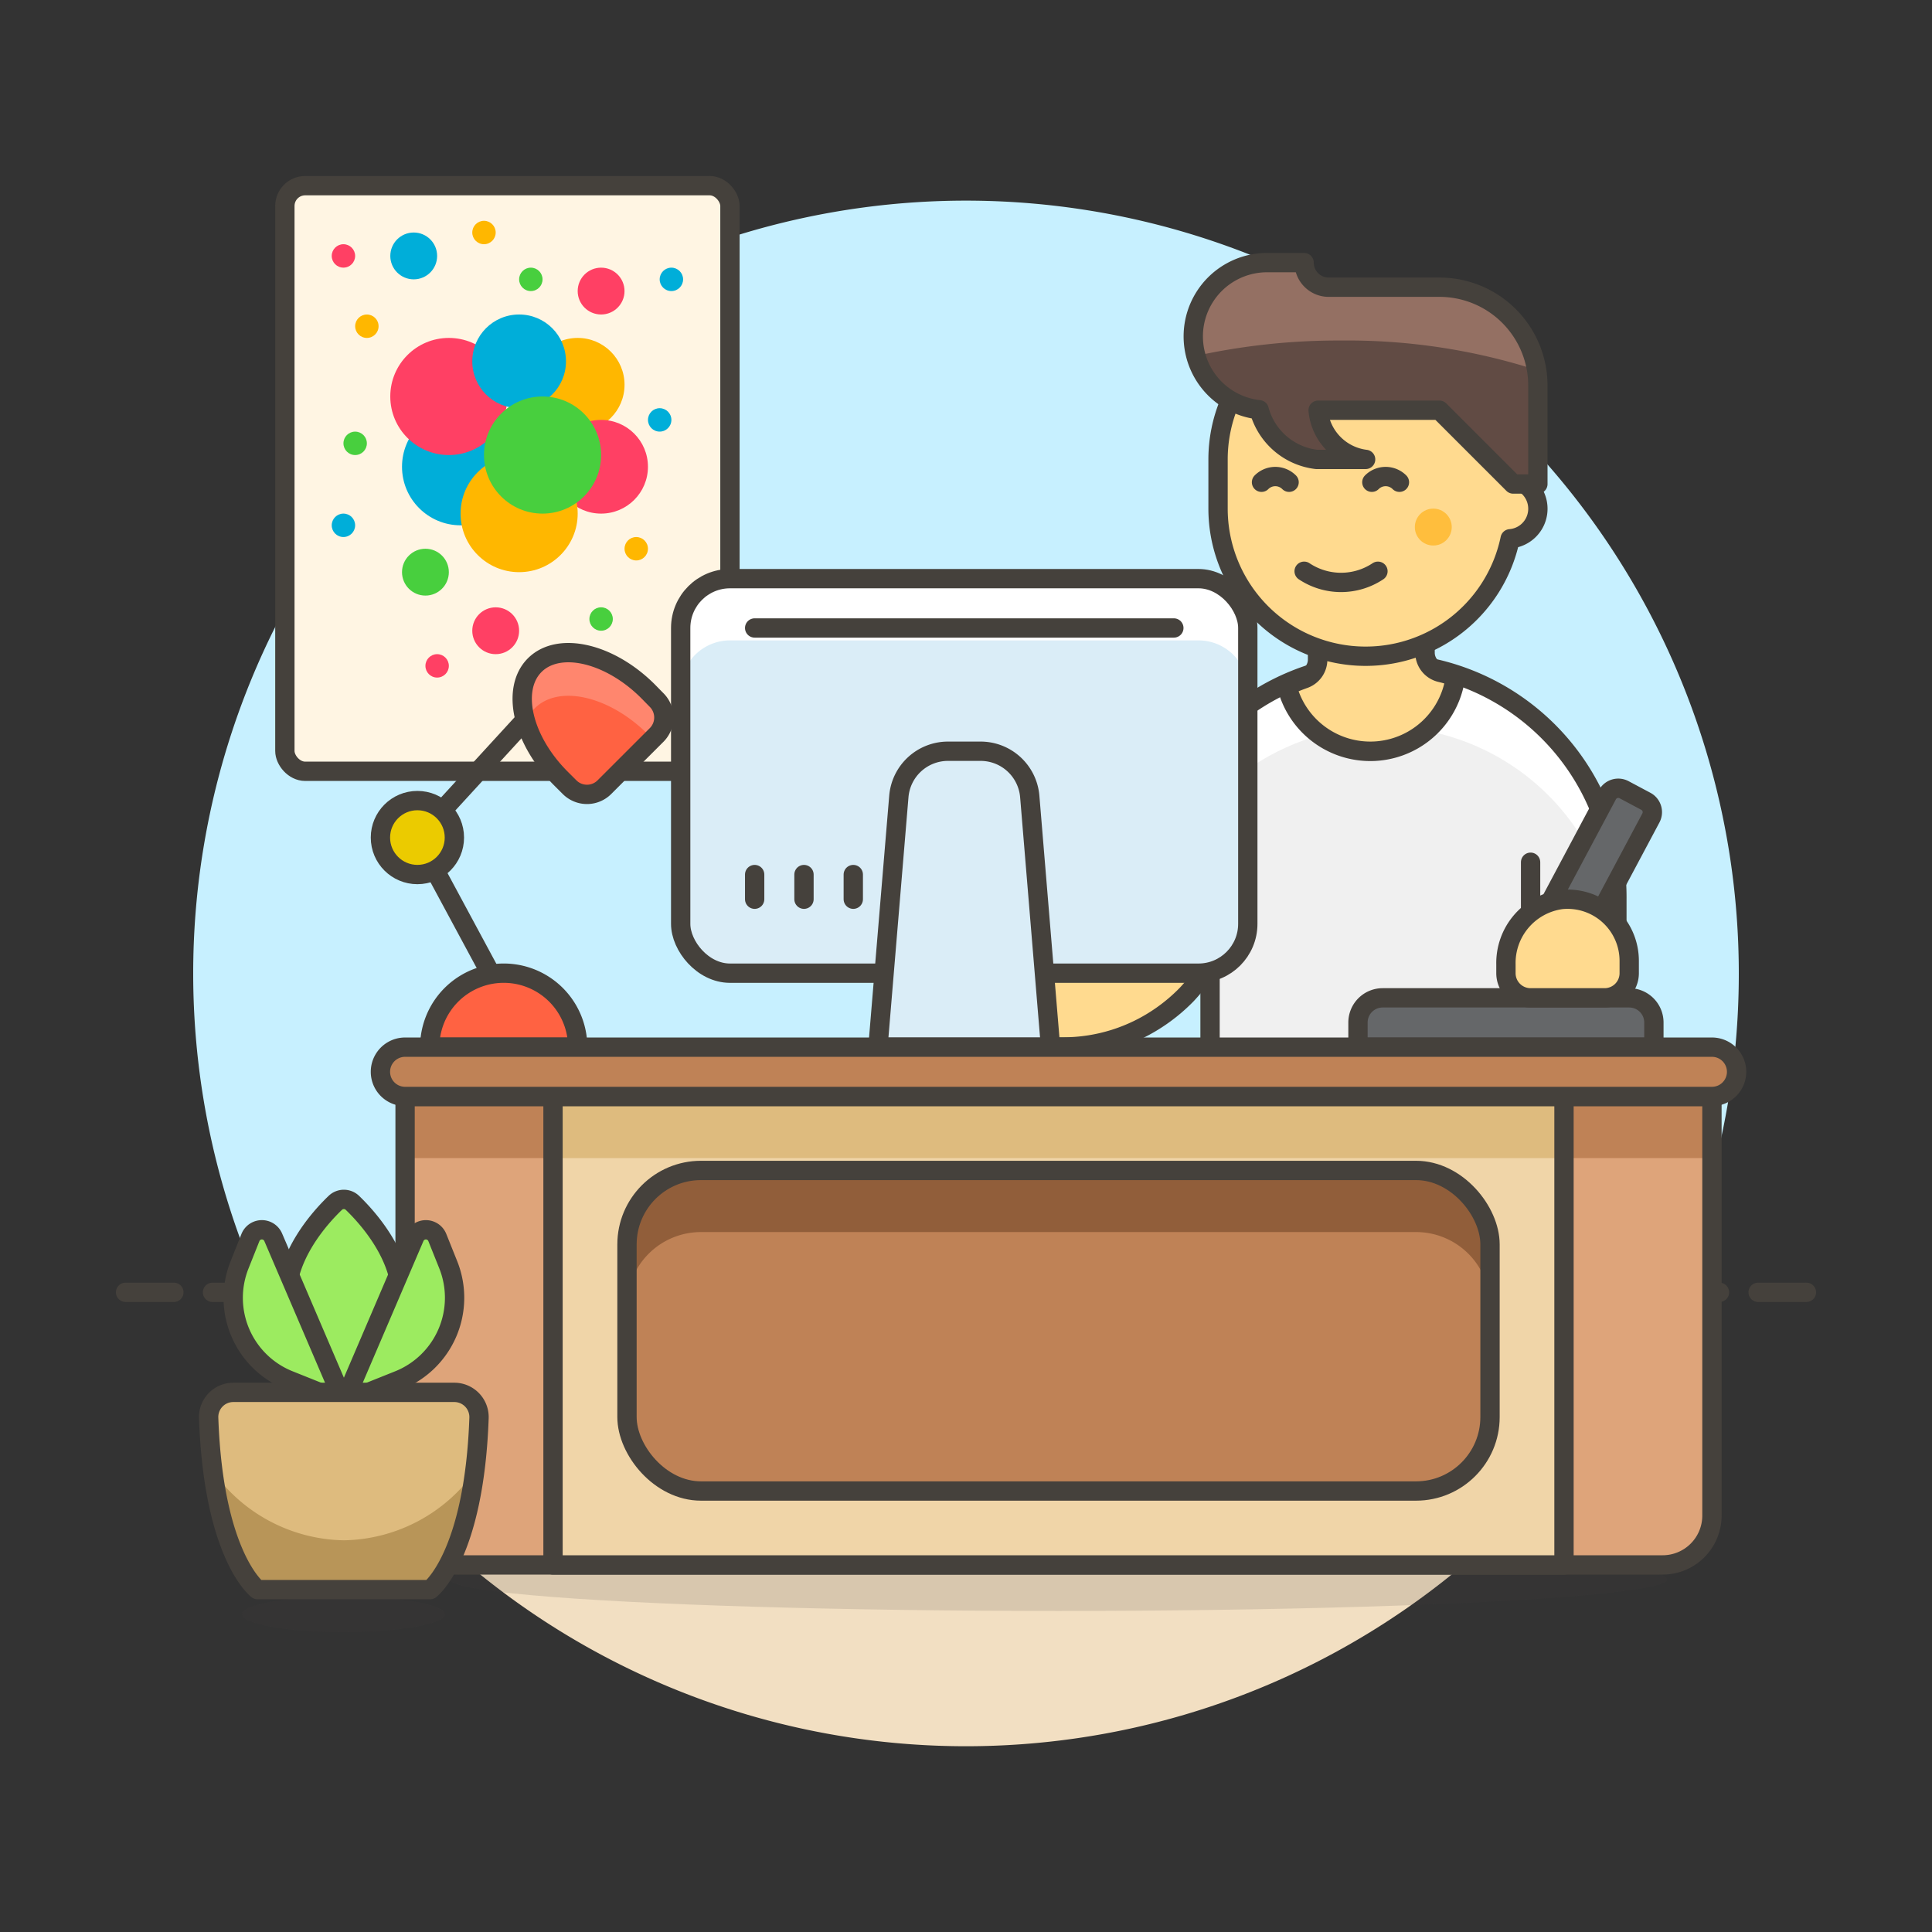 <svg xmlns="http://www.w3.org/2000/svg" viewBox="0 0 100 100"><rect x="0" y="0" width="100" height="100" fill="#333333" stroke="none"/><g class="nc-icon-wrapper"><defs/><path class="a" d="M90 50.39a40 40 0 1 0-76.436 16.5h72.872A39.841 39.841 0 0 0 90 50.39z" style="" fill="#c7f0ff"/><path class="b" d="M13.564 66.89a40 40 0 0 0 72.872 0z" style="" fill="#f2dfc2"/><path class="c" d="M11 66.89h78" fill="none" stroke="#45413c" stroke-linejoin="round" stroke-linecap="round"/><path class="c" d="M6.5 66.89H9" fill="none" stroke="#45413c" stroke-linejoin="round" stroke-linecap="round"/><path class="c" d="M91 66.89h2.5" fill="none" stroke="#45413c" stroke-linejoin="round" stroke-linecap="round"/><g><path class="d" d="M51.5 49.734h3.51a4.468 4.468 0 0 0 4.467-4.46 10.8 10.8 0 0 1 3.159-7.022v11.6a8.951 8.951 0 0 1-1.226 1.638 9.056 9.056 0 0 1-1.3 1.1 8.88 8.88 0 0 1-5.1 1.6H51.5a2.234 2.234 0 0 1 0-4.467z" stroke="#45413c" stroke-linejoin="round" stroke-linecap="round" fill="#ffda8f"/><path class="e" d="M83.69 46.543a12.125 12.125 0 1 0-24.249 0v1.915h3.191v8.3h16.591v-8.3h4.467z" style="" fill="#f0f0f0"/><path class="f" d="M64.221 56.753l2.551 23.612h8.934l2.553-23.612H64.221z" stroke="#45413c" stroke-linejoin="round" stroke-linecap="round" fill="#009fd9"/><path class="c" d="M71.239 60.582v19.783" fill="none" stroke="#45413c" stroke-linejoin="round" stroke-linecap="round"/><path class="g" d="M77.914 80.365a1.272 1.272 0 0 0 1.145-1.851 3.828 3.828 0 0 0-3.353-1.978h-.638a3.829 3.829 0 0 0-3.829 3.829z" stroke="#45413c" stroke-linejoin="round" stroke-linecap="round" fill="#947746"/><path class="g" d="M71.239 80.365a3.828 3.828 0 0 0-3.828-3.829h-.639a3.826 3.826 0 0 0-3.352 1.978 1.272 1.272 0 0 0 1.145 1.851z" stroke="#45413c" stroke-linejoin="round" stroke-linecap="round" fill="#947746"/><path class="h" d="M71.566 34.418a12.125 12.125 0 0 0-12.125 12.125v1.915h.067a12.125 12.125 0 0 1 24.115 0h.067v-1.915a12.125 12.125 0 0 0-12.124-12.125z" style="" fill="#fff"/><path class="c" d="M83.69 46.543a12.125 12.125 0 1 0-24.249 0v1.915h3.191v8.3h16.591v-8.3h4.467z" fill="none" stroke="#45413c" stroke-linejoin="round" stroke-linecap="round"/><path class="i" d="M74.547 34.8a1.048 1.048 0 0 1-.789-1.019v-3.655H68.2v4.018a1.051 1.051 0 0 1-.7.988q-.456.163-.895.361a4.447 4.447 0 0 0 8.729-.465 8.031 8.031 0 0 0-.787-.228z" stroke="#45413c" stroke-linejoin="round" stroke-linecap="round" fill="#ffda8f" stroke-width="1.009px"/><path class="c" d="M79.223 48.458v-3.829" fill="none" stroke="#45413c" stroke-linejoin="round" stroke-linecap="round"/><path class="c" d="M62.632 48.458v-3.829" fill="none" stroke="#45413c" stroke-linejoin="round" stroke-linecap="round"/><path class="j" d="M84.328 51.648H71.566a1.277 1.277 0 0 0-1.277 1.276V54.2h15.316v-1.276a1.277 1.277 0 0 0-1.277-1.276z" stroke="#45413c" stroke-linejoin="round" fill="#656769"/><path class="j" d="M81.55 49.659l-2.327 1.652.075-2.853 3.9-7.32a.639.639 0 0 1 .864-.263l1.126.6a.637.637 0 0 1 .262.863z" stroke="#45413c" stroke-linejoin="round" fill="#656769"/><path class="d" d="M84.328 49.734a3.191 3.191 0 0 0-3.52-3.174 3.316 3.316 0 0 0-2.861 3.356v.456a1.276 1.276 0 0 0 1.276 1.276h3.829a1.276 1.276 0 0 0 1.276-1.276z" stroke="#45413c" stroke-linejoin="round" stroke-linecap="round" fill="#ffda8f"/><path class="d" d="M70.686 16.139a7.641 7.641 0 0 1 7.64 7.64V24.8a1.559 1.559 0 0 1-.161 3.087 7.64 7.64 0 0 1-15.119-1.56v-2.548a7.64 7.64 0 0 1 7.64-7.64z" stroke="#45413c" stroke-linejoin="round" stroke-linecap="round" fill="#ffda8f"/><circle class="k" cx="74.187" cy="27.281" r=".955" style="" fill="#ffbe3d"/><path class="c" d="M71.322 29.568a3.444 3.444 0 0 1-3.82 0" fill="none" stroke="#45413c" stroke-linejoin="round" stroke-linecap="round"/><path class="l" d="M74.506 14.866h-5.73a1.273 1.273 0 0 1-1.276-1.273h-1.91a3.819 3.819 0 0 0-.417 7.616 3.492 3.492 0 0 0 2.964 2.57h2.547a2.813 2.813 0 0 1-2.458-2.546h6.278l3.82 3.82H79.6v-5.094a5.093 5.093 0 0 0-5.094-5.093z" style="" fill="#614b44"/><path class="m" d="M69.412 17.625a32.02 32.02 0 0 1 10.123 1.527 5.094 5.094 0 0 0-5.029-4.286h-5.73a1.273 1.273 0 0 1-1.276-1.273h-1.91a3.817 3.817 0 0 0-3.684 4.827 34.434 34.434 0 0 1 7.506-.795z" style="" fill="#947063"/><path class="c" d="M74.506 14.866h-5.73a1.273 1.273 0 0 1-1.276-1.273h-1.91a3.819 3.819 0 0 0-.417 7.616 3.492 3.492 0 0 0 2.964 2.57h2.547a2.813 2.813 0 0 1-2.458-2.546h6.278l3.82 3.82H79.6v-5.094a5.093 5.093 0 0 0-5.094-5.093z" fill="none" stroke="#45413c" stroke-linejoin="round" stroke-linecap="round"/><path class="c" d="M72.434 24.961a1.009 1.009 0 0 0-1.427 0" fill="none" stroke="#45413c" stroke-linejoin="round" stroke-linecap="round"/><path class="c" d="M66.723 24.961a1.009 1.009 0 0 0-1.427 0" fill="none" stroke="#45413c" stroke-linejoin="round" stroke-linecap="round"/><ellipse class="n" cx="17.776" cy="83.555" rx="5.25" ry=".926" fill="#45413c" opacity="0.15"/><g><rect class="o" x="14.745" y="9.61" width="23.037" height="30.312" rx="1.05" stroke="#45413c" stroke-linejoin="round" stroke-linecap="round" fill="#fff5e3"/><circle class="p" cx="29.901" cy="19.916" r="2.425" style="" fill="#ffb700"/><circle class="q" cx="31.113" cy="24.159" r="2.425" style="" fill="#ff4064"/><circle class="r" cx="23.839" cy="24.159" r="3.031" style="" fill="#00aed9"/><circle class="p" cx="26.87" cy="26.584" r="3.031" style="" fill="#ffb700"/><circle class="q" cx="23.232" cy="20.522" r="3.031" style="" fill="#ff4064"/><circle class="r" cx="26.87" cy="18.703" r="2.425" style="" fill="#00aed9"/><circle class="s" cx="28.082" cy="23.553" r="3.031" style="" fill="#48cf3e"/><circle class="r" cx="21.414" cy="13.247" r="1.212" style="" fill="#00aed9"/><circle class="s" cx="22.02" cy="29.615" r="1.212" style="" fill="#48cf3e"/><circle class="p" cx="18.989" cy="16.885" r=".606" style="" fill="#ffb700"/><circle class="p" cx="32.932" cy="28.403" r=".606" style="" fill="#ffb700"/><circle class="s" cx="27.476" cy="14.46" r=".606" style="" fill="#48cf3e"/><circle class="s" cx="31.113" cy="32.04" r=".606" style="" fill="#48cf3e"/><circle class="s" cx="18.383" cy="22.947" r=".606" style="" fill="#48cf3e"/><circle class="r" cx="34.751" cy="14.46" r=".606" style="" fill="#00aed9"/><circle class="r" cx="17.776" cy="27.19" r=".606" style="" fill="#00aed9"/><circle class="r" cx="34.145" cy="21.734" r=".606" style="" fill="#00aed9"/><circle class="q" cx="17.776" cy="13.247" r=".606" style="" fill="#ff4064"/><circle class="q" cx="22.626" cy="34.465" r=".606" style="" fill="#ff4064"/><circle class="p" cx="25.051" cy="12.035" r=".606" style="" fill="#ffb700"/><circle class="q" cx="31.113" cy="15.066" r="1.212" style="" fill="#ff4064"/><circle class="q" cx="25.657" cy="32.647" r="1.212" style="" fill="#ff4064"/></g><g><path class="c" d="M25.415 50.428l-3.81-7.076 5.58-6.087" fill="none" stroke="#45413c" stroke-linejoin="round" stroke-linecap="round"/><path class="t" d="M22.243 54.2a3.829 3.829 0 0 1 7.658 0z" stroke="#45413c" stroke-linejoin="round" stroke-linecap="round" fill="#ff6242"/><path class="u" d="M33.543 35.782c-1.994-1.994-4.62-2.6-5.866-1.354s-.64 3.873 1.353 5.866l.452.451a1.274 1.274 0 0 0 1.8 0l2.708-2.707a1.277 1.277 0 0 0 0-1.8z" style="" fill="#ff6242"/><path class="v" d="M27.677 36.662c1.246-1.247 3.872-.64 5.866 1.353l.237.237.214-.214a1.277 1.277 0 0 0 0-1.8l-.451-.451c-1.994-1.994-4.62-2.6-5.866-1.354a2.9 2.9 0 0 0-.463 2.941 2.085 2.085 0 0 1 .463-.712z" style="" fill="#ff866e"/><path class="c" d="M33.543 35.782c-1.994-1.994-4.62-2.6-5.866-1.354s-.64 3.873 1.353 5.866l.452.451a1.274 1.274 0 0 0 1.8 0l2.708-2.707a1.277 1.277 0 0 0 0-1.8z" fill="none" stroke="#45413c" stroke-linejoin="round" stroke-linecap="round"/><circle class="w" cx="21.605" cy="43.352" r="1.914" stroke="#45413c" stroke-linejoin="round" stroke-linecap="round" fill="#ebcb00"/></g><g><rect class="x" x="35.232" y="29.951" width="29.354" height="20.421" rx="2.553" style="" fill="#daedf7"/><path class="h" d="M64.587 32.5a2.554 2.554 0 0 0-2.553-2.553H37.785a2.554 2.554 0 0 0-2.553 2.553v3.2a2.553 2.553 0 0 1 2.553-2.553h24.249a2.553 2.553 0 0 1 2.553 2.553z" style="" fill="#fff"/><rect class="c" x="35.232" y="29.951" width="29.354" height="20.421" rx="2.553" fill="none" stroke="#45413c" stroke-linejoin="round" stroke-linecap="round"/><path class="c" d="M39.061 32.504h21.697" fill="none" stroke="#45413c" stroke-linejoin="round" stroke-linecap="round"/><path class="y" d="M54.376 54.2h-8.934l1.082-12.975a2.552 2.552 0 0 1 2.543-2.341h1.684a2.553 2.553 0 0 1 2.549 2.342z" stroke="#45413c" stroke-linejoin="round" stroke-linecap="round" fill="#daedf7"/><path class="c" d="M39.061 45.267v1.276" fill="none" stroke="#45413c" stroke-linejoin="round" stroke-linecap="round"/><path class="c" d="M41.614 45.267v1.276" fill="none" stroke="#45413c" stroke-linejoin="round" stroke-linecap="round"/><path class="c" d="M44.166 45.267v1.276" fill="none" stroke="#45413c" stroke-linejoin="round" stroke-linecap="round"/></g><ellipse class="n" cx="54.788" cy="81.754" rx="31.5" ry="1.629" fill="#45413c" opacity="0.15"/><g><path class="z" d="M88.61 56.753H20.967v21.7A2.553 2.553 0 0 0 23.519 81h62.538a2.553 2.553 0 0 0 2.553-2.55z" style="" fill="#dea47a"/><path class="aa" d="M20.967 56.753H88.61v3.191H20.967z" style="" fill="#bf8256"/><path class="c" d="M88.61 56.753H20.967v21.7A2.553 2.553 0 0 0 23.519 81h62.538a2.553 2.553 0 0 0 2.553-2.55z" fill="none" stroke="#45413c" stroke-linejoin="round" stroke-linecap="round"/><path class="ab" d="M28.624 56.753h52.328v24.249H28.624z" style="" fill="#f0d5a8"/><path class="ac" d="M28.624 56.753h52.328v3.191H28.624z" style="" fill="#debb7e"/><path class="c" d="M28.624 56.753h52.328v24.249H28.624z" fill="none" stroke="#45413c" stroke-linejoin="round" stroke-linecap="round"/><rect class="aa" x="32.453" y="60.582" width="44.67" height="16.592" rx="3.829" style="" fill="#bf8256"/><path class="ad" d="M73.294 60.582H36.282a3.83 3.83 0 0 0-3.829 3.829V67.6a3.83 3.83 0 0 1 3.829-3.829h37.012a3.829 3.829 0 0 1 3.829 3.829v-3.189a3.829 3.829 0 0 0-3.829-3.829z" style="" fill="#915e3a"/><rect class="c" x="32.453" y="60.582" width="44.67" height="16.592" rx="3.829" fill="none" stroke="#45413c" stroke-linejoin="round" stroke-linecap="round"/><path class="ae" d="M88.61 56.753a1.276 1.276 0 1 0 0-2.552H20.967a1.276 1.276 0 0 0 0 2.552z" stroke="#45413c" stroke-linejoin="round" stroke-linecap="round" fill="#bf8256"/></g><g><path class="af" d="M20.776 67.219c0 2.961-1.334 5.36-2.978 5.36s-2.978-2.4-2.978-5.36c0-2.24 1.7-4.159 2.535-4.96a.638.638 0 0 1 .886 0c.83.801 2.535 2.72 2.535 4.96z" stroke="#45413c" stroke-linejoin="round" stroke-linecap="round" fill="#9ceb60"/><path class="ag" d="M17.8 72.579l-3.659-8.539a.638.638 0 0 0-1.179.015l-.562 1.413a4.594 4.594 0 0 0 2.558 5.973z" style="" fill="#9ceb60"/><path class="c" d="M17.8 72.579l-3.659-8.539a.638.638 0 0 0-1.179.015l-.562 1.413a4.594 4.594 0 0 0 2.558 5.973z" fill="none" stroke="#45413c" stroke-linejoin="round" stroke-linecap="round"/><path class="af" d="M17.8 72.579l3.657-8.538a.638.638 0 0 1 1.179.014l.566 1.413a4.6 4.6 0 0 1-2.559 5.973z" stroke="#45413c" stroke-linejoin="round" stroke-linecap="round" fill="#9ceb60"/><path class="ac" d="M12.076 72.069a1.276 1.276 0 0 0-1.276 1.322c.252 7.18 2.53 8.888 2.53 8.888h8.934s2.277-1.708 2.53-8.888a1.279 1.279 0 0 0-1.276-1.322z" style="" fill="#debb7e"/><path class="ah" d="M17.8 79.726a8.5 8.5 0 0 1-6.773-3.563c.638 4.861 2.306 6.116 2.306 6.116h8.934s1.666-1.255 2.306-6.116a8.5 8.5 0 0 1-6.773 3.563z" style="" fill="#b89558"/><path class="c" d="M12.076 72.069a1.276 1.276 0 0 0-1.276 1.322c.252 7.18 2.53 8.888 2.53 8.888h8.934s2.277-1.708 2.53-8.888a1.279 1.279 0 0 0-1.276-1.322z" fill="none" stroke="#45413c" stroke-linejoin="round" stroke-linecap="round"/></g></g></g></svg>